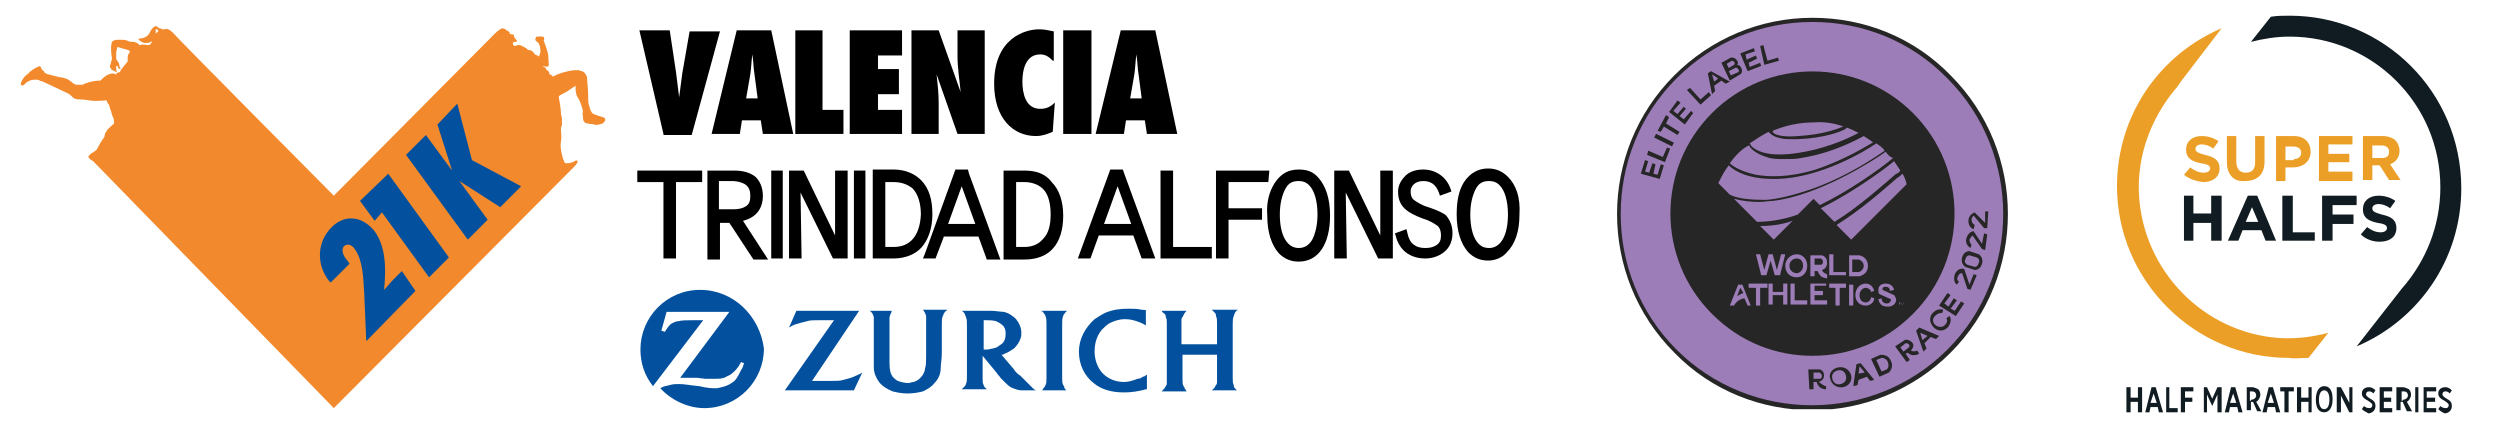 <?xml version="1.0" encoding="utf-8"?>
<!-- Generator: Adobe Illustrator 26.0.2, SVG Export Plug-In . SVG Version: 6.00 Build 0)  -->
<svg version="1.1" id="Capa_1" xmlns="http://www.w3.org/2000/svg" xmlns:xlink="http://www.w3.org/1999/xlink" x="0px" y="0px"
	 viewBox="0 0 238.9 41.1" style="enable-background:new 0 0 238.9 41.1;" xml:space="preserve">
<style type="text/css">
	.st0{fill:#F28A2D;}
	.st1{fill:#03519E;}
	.st2{clip-path:url(#SVGID_00000093152611247846525390000016018787758944092047_);fill:#9D7DB7;}
	.st3{fill:#262626;}
	.st4{clip-path:url(#SVGID_00000097500935705622672090000001967244763092123055_);fill:#262626;}
	.st5{fill:#9D7DB7;}
	.st6{fill:#EB9F27;}
	.st7{fill:#101C22;}
</style>
<g>
	<path class="st0" d="M57.8,11.3c-0.1-0.1-0.5-0.2-0.5-0.2c-0.1,0-0.2-0.1-0.3-0.1c-0.2-0.1-0.5,0-0.7-0.9c-0.1-0.2-0.1-0.7-0.1-1.2
		c0-0.4-0.1-1.2-0.1-1.5c-0.1-0.3-0.2-0.4-0.3-0.5c-0.1-0.1-0.3-0.1-0.5-0.2c-0.3,0-0.6,0-1,0.1c-0.4,0.1-0.9,0.2-1.4,0.5
		c0,0-0.1,0-0.1,0c0-0.1-0.1-0.1-0.1-0.1c-0.1-0.1-0.1-0.1-0.2-0.1c0-0.1,0-0.2-0.1-0.3c-0.1-0.1-0.2-0.1-0.2-0.2
		c-0.1-0.1-0.1-0.2-0.2-0.2c0,0-0.1,0-0.1-0.1V6.3c0.3,0.1,0.5,0.1,0.5,0c0.1-0.1,0-0.3,0-0.9c0-0.4-0.4-1.4-0.4-1.4
		c-0.1-0.1,0-0.2,0-0.2c0-0.1,0-0.1,0-0.1c0-0.1,0-0.2-0.2-0.2c0,0,0,0-0.1,0c0,0-0.1-0.1-0.1,0c0,0,0,0-0.1,0c0,0-0.1,0-0.1,0
		c0,0-0.1,0-0.1,0c0,0-0.1,0-0.1,0.1c0,0.1-0.1,0.1,0,0.3c0,0,0.3,0.2,0.3,0.3c0,0.1,0.1,0.2,0.1,0.2c0,0.2,0.1,0.6,0,0.7
		c0,0.1-0.1,0.3-0.1,0.3s-0.3-0.2-0.4-0.2c0-0.1-0.2-0.3-0.4-0.4c-0.1,0-0.3,0-0.3-0.1c-0.1-0.1-0.3-0.2-0.5-0.3
		c-0.2-0.1-0.2-0.1-0.4-0.1c-0.1,0-0.2,0.1-0.3,0.1c-0.1,0-0.2-0.2-0.2-0.2c0,0,0-0.1,0.1-0.2C49.3,4,49.4,4,49.4,3.9
		c0-0.1-0.1-0.1-0.1-0.1c0,0,0-0.1,0-0.1c0,0,0,0-0.1,0c0,0,0-0.1,0-0.1c0,0-0.1-0.1-0.1-0.1c0-0.1,0.1-0.2-0.1-0.2
		c-0.2,0-0.3-0.1-0.3-0.1c0,0,0,0,0,0c0,0,0-0.1,0-0.1c0,0-0.1-0.1-0.1-0.1c0,0-0.2-0.1-0.2-0.1c0,0,0,0-0.1-0.1c0,0-0.3-0.2-0.5,0
		c-0.2,0.1-0.5,0.4-0.5,0.4L31.9,18.7c0,0-15.4-15.5-15.4-15.6c-0.3-0.3-0.6-0.4-0.7-0.3c-0.1,0-0.1,0-0.2,0c-0.1,0-0.1,0-0.1,0
		c0,0,0,0,0,0c0,0,0,0,0,0c0,0-0.2-0.1-0.2-0.1c0,0,0,0-0.1,0c-0.1-0.1-0.2-0.2-0.3-0.2c-0.1,0-0.1,0-0.2,0.1
		c-0.3,0.2-0.3,0.4-0.5,0.7c-0.3,0.4-1,0.4-1,0.4s0.3,0.5,0.9,0.4c0.3,0,0.7-0.4,0.8-0.6C14.9,3,14.8,2.7,15,2.8
		c0.1,0,0,0.1,0.1,0.1C15.2,3,15.1,3,15,3.1c-0.1,0.1-0.2,0.2-0.3,0.4c0,0.1-0.1,0.2-0.1,0.3c-0.1,0.1-0.1,0.1-0.1,0.2
		c0,0.1-0.1,0.1-0.1,0.2c0,0,0,0-0.1,0.1c-0.1,0-0.2,0-0.3,0c0,0-0.3-0.1-0.6,0c0,0-0.1,0-0.1,0C13.2,4.1,12.9,4,12.7,4
		c-0.2,0-0.3,0-0.5-0.1c-0.2-0.1-0.4-0.1-0.9-0.1c-0.4,0-0.5,0.1-0.6,0.2c-0.2,0.6,0,1.5,0,1.6c0,0.1-0.1,0.3-0.1,0.4
		c0,0.1-0.1,0.2-0.1,0.3c0,0.1,0,0.2,0.1,0.2c0,0,0,0,0,0c0,0,0,0,0,0c0,0.1,0.1,0.2,0.1,0.2c0,0,0.1,0,0.1,0c0,0,0,0,0,0
		c0,0,0.1,0.1,0.1,0.1c0,0,0,0,0.1,0c0,0,0,0,0,0c0,0.1,0.1,0.1,0.1,0.1c0.1,0,0-0.2,0-0.3c0-0.1,0-0.2,0-0.2c0-0.1,0-0.1,0.1-0.1
		c0,0,0.1,0.1,0.1,0.2c0.1,0.1,0.2,0.1,0.2,0.1c0,0,0-0.1,0-0.1c0,0-0.1-0.1-0.1-0.3c0-0.1-0.1-0.3-0.2-0.4
		c-0.1-0.1-0.1-0.2-0.1-0.4c0-0.2,0-0.4,0-0.4c0,0,0.1-0.4,0.1-0.5c0.2,0,0.6,0.2,0.8,0.2c0.2,0.1,0.4,0.1,0.4,0.2c0,0,0,0,0,0.1
		c-0.1,0.1-0.2,0.3-0.2,0.5c0,0.1,0,0.2,0,0.3c0,0.1,0,0.1-0.1,0.2c0,0-0.6,0.7-0.6,0.8c0,0,0,0.1-0.1,0.1c-0.1,0-0.3,0.1-0.3,0.2
		c0,0,0,0-0.1,0C11,7,10.7,7,10.4,7.1c-0.3,0.1-0.6,0.4-0.7,0.5c0,0-0.1,0.1-0.1,0.1C8.8,7.7,8,8,7.9,8.1c-0.1,0-0.3,0-0.5,0
		c-0.1,0-0.3,0-0.6-0.3C6.4,7.5,6.3,7.5,5.9,7.4c-0.3,0-1.2-0.3-1.3-0.3C4.5,7.1,4.5,7.1,4.4,7C4.2,7,4.3,6.9,4.2,6.8
		C4.1,6.8,3.9,6.5,3.9,6.4c-0.1-0.1-0.2-0.1-0.3,0C3.3,6.5,3.1,6.7,2.8,6.9C2.8,7,2.6,7.1,2.6,7.1C2.2,7.4,1.9,8,2,8.1
		C2.2,8.3,2.4,8,2.5,7.9C3,7.5,3.7,7.6,3.8,7.7c0.1,0.1,0.1,0,0.3,0.1c0.2,0.1,1.3,0.6,1.7,0.8C6.2,8.8,6.5,8.9,6.6,9
		c0.2,0.1,0.3,0.3,0.5,0.4c0.2,0.1,0.3,0.1,0.5,0.1c0.2,0,0.4,0,1,0.1c0.5,0.1,1.3,0,1.5,0c0,0,0.1,0,0.1,0c0,0.1,0.1,0.3,0.2,0.4
		c0.1,0.2,0.1,0.4,0.2,0.6c0.1,0.2,0,0.2,0.2,0.6c0.1,0.2,0.1,0.4,0.1,0.5c0,0,0,0,0,0.1c-0.2,0.2-0.6,0.5-0.7,0.7
		c-0.3,0.4-0.1,0.4-0.3,0.7c-0.1,0.1-0.4,0.6-0.5,0.8c-0.1,0.2-0.2,0.4-0.3,0.4c-0.1,0.1-0.1,0.1-0.1,0.1c0,0,0,0,0,0
		c-0.2,0.1-0.4,0.2-0.4,0.3c-0.2,0.1-0.2,0.2,0,0.4c0,0,0,0,0,0c0,0,0.1,0.1,0.3,0.2l0,0L31.9,39l23-23.1c0,0,0,0,0,0
		c0.2-0.2,0.3-0.4,0.3-0.5c-0.1-0.2-0.4,0.1-0.5,0.1c-0.3,0.1-0.4,0.1-0.6,0.1c-0.1,0-0.2-0.1-0.2-0.2c-0.2-0.4-0.4-1.4-0.3-1.8
		c0.1-0.7,0-1,0-1.2c0-0.1,0-0.3,0.1-0.4c0-0.1,0-0.2,0-0.3c0-0.1,0-0.2,0-0.4c0-0.1-0.1-0.3-0.1-0.5c0-0.3-0.1-1-0.2-1.5
		c0,0,0-0.1,0-0.1C53.6,9,54,8.9,54.4,8.6C54.7,8.4,55,8.2,55,8.2c0,0,0,0.1,0,0.2c0,0.1,0,0.6,0.2,0.9c0.2,0.3,0.3,0.6,0.4,0.9
		c0.1,0.3,0.1,0.4,0.1,0.5c0,0.1-0.1,0.2,0,0.3c0,0.1,0,0.5,0.1,0.6c0.1,0.1,0.1,0.2,0.4,0.2c0.2,0.1,0.3,0,0.6,0.1
		c0.2,0.1,0.4,0,0.8-0.1C57.8,11.6,57.9,11.5,57.8,11.3"/>
	<path class="st1" d="M31.4,26.8c-1.2-1.6-1.1-3.7,0.3-5.1c1.3-1.3,3-1,4.1,0.4c1.1,1.5,1.1,3.7,0.9,5.6l0,0c0.3-0.3,0.6-0.7,0.9-1
		l0.8-0.8l1.3,1.9L35,32.6l-0.2-4.7c-0.1-1.3-0.1-3-0.9-4.1c-0.2-0.3-0.6-0.6-1-0.3c-0.4,0.4,0,1.1,0.3,1.4l0.2,0.3l-1.8,1.8
		L31.4,26.8L31.4,26.8z"/>
	<polygon class="st1" points="41,26.5 36.5,20.3 35.8,21.1 34.4,19.2 37.1,16.6 42.9,24.6 41,26.5 	"/>
	<polygon class="st1" points="43.7,9.9 45.1,15.3 49.8,17.8 47.8,19.8 43.9,17.3 43.9,17.3 46.6,21 44.7,22.9 38.8,14.8 40.7,12.9 
		43.2,16.3 43.2,16.3 41.8,11.9 43.7,9.9 	"/>
	<path class="st1" d="M66.9,27.7c-3.2,0-5.7,2.6-5.7,5.7c0,1.3,0.4,2.5,1.2,3.5l4.8-6.3l-0.5,0l-0.5,0c-0.5,0-1.1,0-1.4,0.1
		c-0.2,0-0.4,0.1-0.6,0.2c-0.2,0.1-0.4,0.4-0.6,0.7c0,0,0,0.1-0.1,0.1l-0.3-0.1l0.5-1.8h6l-4.7,6.3c0.3,0,0.4,0,0.7,0
		c0.2,0,0.5,0,0.9,0l0.8,0.1c0.3,0,0.6,0,0.8,0c0.4,0,0.7,0,1-0.1c0.2-0.1,0.4-0.2,0.6-0.3c0.3-0.2,0.7-0.6,0.9-1
		c0,0,0.1-0.1,0.1-0.2l0.3,0.1c-0.1,0.3-0.1,0.4-0.3,0.7c-0.3,0.6-0.5,1-0.9,1.2c-0.4,0.3-0.9,0.4-1.4,0.5l-0.1,0
		c-0.4,0-0.7,0-1.6-0.2c-1-0.1-1.4-0.2-1.9-0.2c-0.3,0-0.6,0-0.9,0.1c-0.4,0.1-0.6,0.1-0.9,0.3c1,1.1,2.6,1.9,4.2,1.9
		c3.2,0,5.7-2.6,5.7-5.7C72.6,30.2,70.1,27.7,66.9,27.7L66.9,27.7L66.9,27.7z"/>
	<path class="st1" d="M82.1,29.7h-6l-0.7,1.6c0.2-0.1,0.3-0.2,0.6-0.3c0.3-0.1,0.7-0.2,1.1-0.3c0.3-0.1,0.6-0.1,1.1-0.1
		c0.2,0,0.4,0,0.6,0h0.9l-4.7,6.7h6.6l0.8-1.7c-0.3,0.2-0.4,0.2-0.6,0.3c-0.4,0.2-0.8,0.3-1.2,0.4c-0.3,0.1-0.7,0.1-1.2,0.1
		c-0.2,0-0.4,0-0.6,0h-1.2L82.1,29.7L82.1,29.7z"/>
	<path class="st1" d="M101.9,37.3c-0.1-0.1-0.2-0.2-0.2-0.3c0-0.1-0.1-0.2-0.1-0.2c-0.1-0.2-0.1-0.4-0.1-0.7v-0.4v-4.2l0-0.4
		c0-0.5,0-0.7,0.1-0.9c0-0.1,0.1-0.2,0.1-0.2c0.1-0.1,0.1-0.2,0.3-0.3h-2.5c0.2,0.1,0.2,0.2,0.3,0.3c0.1,0.1,0.1,0.2,0.1,0.2
		c0.1,0.2,0.1,0.4,0.1,0.8c0,0.2,0,0.4,0,0.5v4.2v0.4c0,0.3,0,0.6-0.1,0.7c0,0.1-0.1,0.2-0.1,0.2c-0.1,0.1-0.1,0.1-0.2,0.3H101.9
		L101.9,37.3L101.9,37.3z"/>
	<path class="st1" d="M109.6,29.7c-0.2-0.1-0.3-0.1-0.5-0.1c-0.4-0.1-0.9-0.1-1.3-0.1c-0.8,0-1.5,0.1-2.2,0.4
		c-0.4,0.2-0.7,0.4-1,0.6c-0.9,0.8-1.5,1.9-1.5,3.1c0,1.2,0.5,2.3,1.4,3c0.7,0.6,1.7,0.9,2.9,0.9c0.7,0,1.4-0.1,2.1-0.3
		c0,0,0.1,0,0.1,0v-1.4c-0.2,0.1-0.2,0.2-0.4,0.2c-0.1,0.1-0.3,0.2-0.5,0.2c-0.5,0.2-0.9,0.3-1.3,0.3c-0.8,0-1.5-0.3-2-0.8
		c-0.5-0.5-0.8-1.3-0.8-2.1c0-0.8,0.2-1.5,0.7-2.1c0.2-0.2,0.4-0.4,0.7-0.6c0.4-0.2,0.9-0.4,1.5-0.4c0.5,0,0.9,0.1,1.4,0.3
		c0.3,0.1,0.4,0.2,0.6,0.3V29.7L109.6,29.7L109.6,29.7z"/>
	<path class="st1" d="M116.3,33.8v1.9c0,0.4,0,0.6,0,0.8c0,0.1,0,0.2-0.1,0.3c-0.1,0.1-0.1,0.3-0.3,0.4c0,0-0.1,0.1-0.1,0.1h2.4
		c-0.1-0.1-0.1-0.1-0.2-0.2c-0.1-0.1-0.1-0.2-0.1-0.3c-0.1-0.2-0.1-0.3-0.1-0.7c0-0.2,0-0.4,0-0.4l0-4.2v-0.5c0-0.3,0-0.6,0.1-0.8
		c0-0.1,0.1-0.2,0.1-0.3c0.1-0.1,0.1-0.2,0.3-0.3h-2.5c0.1,0.1,0.2,0.2,0.3,0.3c0.1,0.1,0.1,0.2,0.1,0.3c0.1,0.2,0.1,0.4,0.1,0.8
		v0.5v1.4h-3.4v-1.4c0-0.4,0-0.7,0-0.9c0-0.1,0-0.2,0.1-0.3c0.1-0.2,0.2-0.4,0.3-0.5c0,0,0,0,0.1-0.1h-2.4c0.1,0.2,0.2,0.2,0.3,0.3
		c0.1,0.1,0.1,0.2,0.1,0.3c0.1,0.2,0.1,0.3,0.1,0.8l0,0.5v4.2c0,0.4,0,0.6,0,0.8c0,0.1,0,0.2-0.1,0.3c-0.1,0.2-0.2,0.3-0.3,0.4
		c0,0,0,0-0.1,0.1h2.4c-0.1-0.1-0.1-0.2-0.2-0.3c0-0.1-0.1-0.2-0.1-0.2c-0.1-0.2-0.1-0.3-0.1-0.7c0-0.2,0-0.3,0-0.5v-1.8H116.3
		L116.3,33.8z"/>
	<path class="st1" d="M83.1,29.7c0.2,0.1,0.2,0.2,0.3,0.3c0,0.1,0.1,0.2,0.1,0.3c0,0.1,0,0.2,0,0.4c0,0.1,0,0.2,0,0.5l0,0.4v2.2
		c0,0.8,0,1,0,1.3c0,0.5,0.2,1,0.5,1.4c0.3,0.4,0.8,0.7,1.3,0.9c0.4,0.1,0.9,0.2,1.4,0.2c0.6,0,1.1-0.1,1.5-0.2
		c0.4-0.2,0.8-0.4,1.1-0.8c0.4-0.4,0.6-0.9,0.6-1.5c0-0.4,0.1-0.7,0.1-1.4v-2.2l0-0.4l0-0.1c0-0.4,0-0.6,0.1-0.8
		c0.1-0.3,0.2-0.4,0.3-0.5c0,0,0.1,0,0.1-0.1h-2.3c0.1,0.1,0.1,0.2,0.2,0.3c0,0.1,0.1,0.2,0.1,0.3c0,0.3,0,0.6,0,1.3v2.4
		c0,0.7,0,1-0.1,1.3c0,0.2-0.1,0.4-0.2,0.6c-0.2,0.3-0.5,0.6-0.9,0.7c-0.2,0-0.3,0.1-0.5,0.1c-0.4,0-0.7-0.1-1-0.2
		c-0.2-0.1-0.3-0.2-0.5-0.4c-0.2-0.3-0.3-0.6-0.3-1.4l0-1v-1.9c0-0.7,0-1,0-1.3c0-0.2,0.1-0.4,0.2-0.6c0,0,0,0,0-0.1H83.1L83.1,29.7
		L83.1,29.7z"/>
	<path class="st1" d="M93.9,35.7c0,0.1,0,0.3,0,0.4c0,0.4,0,0.5,0.1,0.7c0,0.1,0.1,0.2,0.1,0.2c0.1,0.1,0.1,0.1,0.2,0.2h-2.4
		c0.1-0.1,0.2-0.2,0.3-0.3c0.1-0.1,0.1-0.2,0.1-0.2c0.1-0.2,0.1-0.4,0.1-0.7v-0.3v-4.2v-0.4c0-0.4,0-0.6-0.1-0.8
		c0-0.1-0.1-0.2-0.1-0.3c-0.1-0.1-0.1-0.2-0.3-0.3h2c0.2,0,0.5,0,0.7,0c0.6,0,1,0.1,1.3,0.1c0.5,0.1,0.9,0.4,1.2,0.7
		c0.3,0.4,0.5,0.8,0.5,1.3c0,0.2,0,0.4-0.1,0.6c-0.1,0.3-0.3,0.6-0.6,0.9c-0.3,0.2-0.6,0.4-0.9,0.5c-0.1,0.1-0.2,0.1-0.3,0.1
		l1.2,1.4c0.1,0.2,0.3,0.4,0.6,0.6c0.4,0.4,0.6,0.6,0.9,0.9c0.1,0.1,0.2,0.2,0.3,0.3c0.1,0.1,0.1,0.1,0.3,0.2h-0.6h-0.4
		c-0.1,0-0.3,0-0.4,0c-0.3,0-0.5-0.1-0.8-0.2c-0.3-0.1-0.5-0.3-0.8-0.6c-0.1-0.1-0.2-0.2-0.4-0.4c-0.1-0.2-0.3-0.3-0.3-0.4L93.9,34
		V35.7L93.9,35.7L93.9,35.7z M94,33.4c0.1,0,0.2,0,0.4,0c0.4-0.1,0.7-0.1,1-0.3c0.1-0.1,0.3-0.2,0.4-0.3c0.2-0.2,0.3-0.5,0.3-0.9
		c0-0.4-0.1-0.7-0.4-0.9c-0.1-0.1-0.3-0.2-0.5-0.3c-0.3-0.1-0.7-0.1-1-0.1c-0.1,0-0.1,0-0.2,0v2.8C93.9,33.4,94,33.4,94,33.4
		L94,33.4L94,33.4z"/>
	<path d="M63.4,12.8l-2.3-9.9H64l0.6,4c0.1,0.8,0.2,1.6,0.3,2.4h0C65,8.6,65.1,7.8,65.2,7l0.7-4h2.9l-2.7,9.9H63.4L63.4,12.8z"/>
	<path d="M72.9,12.8l-0.2-1.3h-1.8l-0.2,1.3h-2.7l2.4-9.9h3.3l2.1,9.9H72.9L72.9,12.8z M72.4,9.4l-0.3-2.3c-0.1-0.6-0.1-1.2-0.2-1.9
		h0c-0.1,0.6-0.1,1.2-0.2,1.9l-0.4,2.3H72.4L72.4,9.4z"/>
	<polygon points="76,12.8 76,2.9 78.6,2.9 78.6,10.5 80.6,10.5 80.6,12.8 76,12.8 	"/>
	<polygon points="81.2,2.9 86.2,2.9 86.2,5.3 83.9,5.3 83.9,6.6 85.9,6.6 85.9,9 83.9,9 83.9,10.5 86.2,10.5 86.2,12.8 81.2,12.8 
		81.2,2.9 	"/>
	<path d="M87.2,2.9h2.5l2.1,5.9l0,0c-0.1-1.1-0.3-2.3-0.3-3.4V2.9h2.6v9.9h-2.6l-2-5.7l0,0c0.1,0.9,0.2,1.8,0.2,2.8v2.9h-2.6V2.9
		L87.2,2.9z"/>
	<path d="M100.6,5.8c-0.4-0.4-0.7-0.6-1.2-0.6c-1.4,0-1.7,1.5-1.7,2.6c0,1.1,0.3,2.6,1.7,2.6c0.6,0,1-0.2,1.4-0.6l-0.2,2.8
		c-0.5,0.2-1,0.4-1.6,0.4c-2.2,0-4-1.7-4-5c0-4.4,3-5.2,4.3-5.2c0.5,0,0.9,0.1,1.4,0.2V5.8L100.6,5.8z"/>
	<polygon points="101.6,12.8 101.6,2.9 104.3,2.9 104.3,12.8 101.6,12.8 	"/>
	<path d="M109.6,12.8l-0.2-1.3h-1.8l-0.2,1.3h-2.7l2.4-9.9h3.3l2.1,9.9H109.6L109.6,12.8z M109.1,9.4l-0.3-2.3
		c-0.1-0.6-0.1-1.2-0.2-1.9h0c-0.1,0.6-0.1,1.2-0.2,1.9L108,9.4H109.1L109.1,9.4z"/>
	<path d="M136.5,19.8c-0.7-0.2-1.1-0.5-1.4-0.7c-0.2-0.2-0.3-0.4-0.3-0.8c0-0.5,0.4-1,1.2-1c0,0,0,0,0,0c0.7,0,1.2,0.3,1.5,1.1
		l0.1,0.3l1.1-0.4l-0.1-0.3c-0.4-1.1-1.4-1.8-2.6-1.8c0,0,0,0,0,0c-0.7,0-1.3,0.2-1.7,0.6c-0.4,0.4-0.7,0.9-0.7,1.5
		c0,0.7,0.2,1.2,0.6,1.6c0.4,0.4,1,0.7,1.8,1c0.7,0.2,1.1,0.5,1.4,0.7c0.2,0.2,0.3,0.5,0.3,0.9c0,0.4-0.1,0.7-0.4,0.9
		c-0.3,0.2-0.6,0.3-1.1,0.3c0,0,0,0,0,0c-0.9,0-1.5-0.4-1.7-1.4l-0.1-0.4l-1.1,0.4l0.1,0.3c0.1,0.5,0.4,1,0.7,1.3
		c0.5,0.5,1.2,0.8,2.1,0.8c0,0,0,0,0,0c0.8,0,1.5-0.3,2-0.8c0.4-0.4,0.6-1,0.6-1.6c0-0.7-0.2-1.2-0.6-1.7
		C138,20.4,137.4,20.1,136.5,19.8L136.5,19.8z"/>
	<path d="M144.1,16.9c-0.5-0.5-1.1-0.8-1.9-0.8c-0.9,0-1.7,0.4-2.3,1.3c-0.5,0.8-0.7,1.8-0.7,3.1c0,1.6,0.4,2.8,1.1,3.6
		c0.5,0.5,1.1,0.8,1.9,0.8c0,0,0,0,0,0c0.7,0,1.4-0.3,1.8-0.8c0.8-0.8,1.2-2,1.2-3.6C145.3,18.9,144.9,17.7,144.1,16.9L144.1,16.9z
		 M141.3,23.3c-0.5-0.5-0.8-1.5-0.8-2.8c0-1,0.2-1.8,0.5-2.4c0.3-0.6,0.7-0.8,1.3-0.8c0.4,0,0.7,0.1,1,0.4c0.5,0.5,0.8,1.5,0.8,2.8
		c0,2-0.7,3.2-1.8,3.2h0C141.9,23.7,141.6,23.6,141.3,23.3L141.3,23.3z"/>
	<polygon points="60.9,16.3 60.9,17.4 63.4,17.4 63.4,24.4 63.4,24.7 64.6,24.7 64.6,17.4 67.1,17.4 67.1,16.3 61.3,16.3 60.9,16.3 
			"/>
	<path d="M72.9,18.7c0-0.8-0.3-1.4-0.7-1.8c-0.5-0.4-1.2-0.6-2-0.6c0,0,0,0,0,0h-2.6l0,8.1l0,0.4l1.2,0l0-3.5l0.9,0l2.3,3.5l1.4,0
		L71,21.1C72.2,20.8,72.9,20,72.9,18.7L72.9,18.7z M71.7,18.7c0,0.5-0.1,0.8-0.4,1c-0.3,0.2-0.7,0.3-1.2,0.3l-1.4,0l0-2.7l1.4,0
		C71.2,17.4,71.7,17.8,71.7,18.7L71.7,18.7z"/>
	<polygon points="79.8,22.5 76.9,16.5 76.8,16.3 75.4,16.3 75.4,24.7 76.6,24.7 76.5,18.4 79.5,24.5 79.6,24.7 81,24.7 81,16.7 
		81,16.3 79.8,16.3 79.8,22.5 	"/>
	<path d="M88,17.2c-0.6-0.6-1.5-1-2.6-1c0,0,0,0,0,0l-2,0l0,8.1l0,0.4l2,0c0,0,0,0,0,0c1.1,0,2.1-0.4,2.7-1.1c0.6-0.7,1-1.8,1-3.1
		C89.1,19.1,88.8,18,88,17.2L88,17.2z M85.4,23.6l-0.8,0l0-6.2h0.8c0,0,0,0,0,0c0.7,0,1.3,0.2,1.8,0.6c0.5,0.5,0.8,1.4,0.8,2.5
		C87.9,22.5,87,23.6,85.4,23.6L85.4,23.6z"/>
	<path d="M92.5,16.2l-1.2,0l-2.9,8l-0.2,0.5l1.2,0l0.8-2.1l3.3,0l0.8,2.2l1.3,0l-3-8.2L92.5,16.2L92.5,16.2z M90.6,21.4l1.3-3.6
		l1.3,3.6L90.6,21.4L90.6,21.4z"/>
	<path d="M97.9,16.3C97.9,16.3,97.9,16.3,97.9,16.3l-2,0l0,8.1l0,0.4l2,0c2.4,0,3.7-1.5,3.7-4.2v0c0-1.4-0.4-2.5-1.1-3.2
		C99.9,16.6,99,16.3,97.9,16.3L97.9,16.3z M100.4,20.5c0,1-0.2,1.8-0.7,2.3c-0.4,0.5-1,0.8-1.8,0.8c0,0,0,0,0,0l-0.8,0v-6.2l0.8,0h0
		c0.8,0,1.5,0.3,1.9,0.8C100.2,18.7,100.4,19.5,100.4,20.5L100.4,20.5z"/>
	<path d="M107.3,16.2l-1.2,0l-3.1,8.5l1.2,0l0.8-2.2l3.3,0l0.8,2.2l1.3,0l-3-8.2L107.3,16.2L107.3,16.2z M105.5,21.4l1.3-3.6
		l1.3,3.6L105.5,21.4L105.5,21.4z"/>
	<polygon points="112.1,16.3 110.9,16.3 110.9,24.7 115.8,24.7 115.8,23.6 112.1,23.6 112.1,16.3 	"/>
	<polygon points="117.4,17.4 121.2,17.4 121.3,16.3 116.2,16.3 116.2,24.7 117.4,24.7 117.4,21 120.6,21 120.6,19.9 117.4,19.9 
		117.4,17.4 	"/>
	<path d="M124.1,16.2C124.1,16.2,124.1,16.2,124.1,16.2c-1,0-1.7,0.4-2.3,1.3c-0.5,0.8-0.8,1.8-0.7,3.1c0,1.6,0.4,2.8,1.1,3.6
		c0.5,0.5,1.1,0.8,1.9,0.8c1.9,0,3-1.7,3-4.4c0-1.6-0.4-2.8-1.1-3.6C125.5,16.4,124.9,16.2,124.1,16.2L124.1,16.2z M125.9,20.5
		c0,1-0.2,1.8-0.5,2.4c-0.3,0.5-0.7,0.8-1.3,0.8c0,0,0,0,0,0l0,0c0,0,0,0,0,0c-1.1,0-1.8-1.2-1.8-3.2c0-1,0.2-1.8,0.5-2.4
		c0.3-0.6,0.7-0.8,1.3-0.8c0.4,0,0.7,0.1,1,0.4C125.6,18.2,125.9,19.2,125.9,20.5L125.9,20.5z"/>
	<polygon points="131.9,22.5 129,16.5 128.9,16.3 127.5,16.3 127.5,24.4 127.5,24.7 128.7,24.7 128.6,18.4 131.6,24.5 131.7,24.7 
		133.1,24.7 133.1,16.3 131.9,16.3 131.9,22.5 	"/>
	<polygon points="73.7,24.4 73.7,24.7 74.8,24.7 74.8,16.3 73.7,16.3 73.7,24.4 	"/>
	<polygon points="81.6,24.4 81.6,24.7 82.7,24.7 82.7,16.3 81.6,16.3 81.6,24.4 	"/>
	<g>
		<defs>
			<rect id="SVGID_1_" x="154.5" y="1.7" width="37.4" height="37.4"/>
		</defs>
		<clipPath id="SVGID_00000154402652844593828090000007234698700019714956_">
			<use xlink:href="#SVGID_1_"  style="overflow:visible;"/>
		</clipPath>
		<path style="clip-path:url(#SVGID_00000154402652844593828090000007234698700019714956_);fill:#9D7DB7;" d="M186.3,33.5
			c-7.2,7.2-19,7.2-26.2,0c-7.2-7.2-7.2-19,0-26.2c7.2-7.2,19-7.2,26.2,0C193.5,14.6,193.5,26.3,186.3,33.5"/>
	</g>
	<path class="st3" d="M182.6,29.9c-5.2,5.2-13.7,5.2-18.9,0c-5.2-5.2-5.2-13.7,0-18.9c5.2-5.2,13.7-5.2,18.9,0
		C187.9,16.2,187.9,24.7,182.6,29.9"/>
	<g>
		<defs>
			<rect id="SVGID_00000063612110388096664690000007698944117309026478_" x="154.5" y="1.7" width="37.4" height="37.4"/>
		</defs>
		<clipPath id="SVGID_00000137827661606495932520000006158410331942352267_">
			<use xlink:href="#SVGID_00000063612110388096664690000007698944117309026478_"  style="overflow:visible;"/>
		</clipPath>
		<path style="clip-path:url(#SVGID_00000137827661606495932520000006158410331942352267_);fill:#262626;" d="M173.2,7.3
			c-3.4,0-6.7,1.3-9.3,3.8c-5.1,5.1-5.1,13.5,0,18.6c5.1,5.1,13.5,5.1,18.6,0c5.1-5.1,5.1-13.5,0-18.6
			C179.9,8.6,176.6,7.3,173.2,7.3 M173.2,34c-3.5,0-6.9-1.3-9.6-4c-5.3-5.3-5.3-13.9,0-19.2c5.3-5.3,13.9-5.3,19.2,0
			c5.3,5.3,5.3,13.9,0,19.2C180.1,32.7,176.7,34,173.2,34"/>
		<path style="clip-path:url(#SVGID_00000137827661606495932520000006158410331942352267_);fill:#262626;" d="M173.2,2.1
			c-4.9,0-9.5,1.9-13,5.4c-7.1,7.1-7.1,18.8,0,25.9c7.1,7.1,18.8,7.1,25.9,0c7.1-7.1,7.1-18.8,0-25.9C182.7,4,178.1,2.1,173.2,2.1
			 M173.2,39.2c-4.8,0-9.6-1.8-13.2-5.5c-7.3-7.3-7.3-19.2,0-26.5c3.5-3.5,8.2-5.5,13.2-5.5c5,0,9.7,1.9,13.2,5.5
			c7.3,7.3,7.3,19.2,0,26.5C182.8,37.3,178,39.2,173.2,39.2"/>
	</g>
	<path class="st5" d="M176.7,26.4v-2h1c0.4,0.1,0.8,0.4,0.8,1c0,0.7-0.5,0.9-0.8,1H176.7z M177.6,26c0.1,0,0.5-0.2,0.5-0.6
		c0-0.4-0.4-0.6-0.5-0.6h-0.6V26H177.6 M173.4,25.7v0.7H173v-2h1.1c0,0,0.5,0.1,0.5,0.7c0,0.6-0.5,0.7-0.5,0.7s0.1,0.3,0.5,0.4v0.4
		c0,0-0.3,0-0.6-0.2c-0.2-0.2-0.3-0.5-0.3-0.5H173.4z M174,25.3c0,0,0.2,0,0.2-0.3c0-0.2-0.2-0.3-0.2-0.3h-0.6v0.6H174 M170.6,25.4
		c0,0.6,0.4,1.1,1.1,1.1c0.6,0,1-0.5,1-1.1c0-0.6-0.4-1.1-1-1.1C171.1,24.3,170.6,24.8,170.6,25.4 M172.3,25.4
		c0,0.4-0.3,0.7-0.6,0.7c-0.4,0-0.7-0.3-0.7-0.7c0-0.4,0.3-0.7,0.7-0.7C172.1,24.7,172.3,25,172.3,25.4 M170.2,24.3l-0.4,1.5
		l-0.4-1.5h-0.4l-0.4,1.5l-0.4-1.5h-0.4l0.5,2h0.5l0.4-1.4l0.4,1.4h0.5l0.5-2H170.2z M175.2,26v-1.7h-0.4v2h1.6V26H175.2z M181,28.2
		c0,0-1.1-0.5-1.1-0.5c0,0-0.1-0.3,0.3-0.3c0.2,0,0.4,0.1,0.4,0.4l0.4-0.1c-0.1-0.4-0.4-0.6-0.8-0.6c-0.4,0-0.7,0.2-0.7,0.6
		c0,0.2,0,0.3,0.1,0.4l1.1,0.5c0,0,0,0.4-0.4,0.4c-0.3,0-0.5-0.2-0.5-0.5l-0.3,0.1c0.1,0.5,0.4,0.7,0.9,0.7c0.5,0,0.8-0.3,0.8-0.7
		C181.1,28.3,181,28.2,181,28.2 M166.7,28.5c-0.7,0.1-1,0.7-1,0.7h-0.4l0.8-2h0.4l0.8,2H167L166.7,28.5 M166.3,27.5l-0.3,0.8
		c0.2-0.1,0.3-0.2,0.6-0.3L166.3,27.5z M178.8,28.4c0,0.2-0.2,0.5-0.5,0.5c-0.4,0-0.6-0.3-0.6-0.7c0-0.4,0.3-0.7,0.6-0.7
		c0.2,0,0.5,0.2,0.5,0.4l0.3-0.1c-0.1-0.4-0.4-0.7-0.8-0.7c-0.6,0-1,0.5-1,1.1l0,0c0,0.6,0.4,1,1,1c0.4,0,0.8-0.3,0.8-0.7
		L178.8,28.4z M168.8,27.1h-1.7v0.4h0.7v1.7h0.4v-1.7h0.7V27.1z M176.7,29.2h0.4v-2h-0.4V29.2z M176.4,27.1h-1.6v0.4h0.6v1.7h0.4
		v-1.7h0.6V27.1z M174.5,27.5v-0.4H173v2h1.6v-0.4h-1.2v-0.5h0.8v-0.4h-0.8v-0.5H174.5z M171.5,28.8v-1.7h-0.4v2h1.6v-0.4H171.5z
		 M170.8,27.1v2h-0.4v-0.9h-1v0.9h-0.4v-2h0.4v0.8h1v-0.8H170.8z"/>
	<path class="st5" d="M180.2,14.5c-1.1,0.8-6.4,4.2-10.8,4.7c-0.4,0-0.8,0.1-1.3,0.1c-0.8,0-1.6-0.1-2.4-0.3l2.2,2.2
		c1.6,0,3.1-0.4,3.9-0.7l1.5-1.5l0.6,0.6c2.7-1.3,5.7-3.4,7-4.5C180.6,15,180.4,14.8,180.2,14.5 M181.6,16.3
		c-0.2-0.3-0.4-0.6-0.6-0.9c-0.1,0.1-3.2,2.6-7,4.5l1.3,1.3c2.3-1.4,4.6-3.5,5.9-4.6C181.4,16.6,181.5,16.4,181.6,16.3 M181.8,16.6
		c-0.1,0.1-0.3,0.3-0.5,0.4c-1.4,1.2-3.4,3-5.8,4.5l1.4,1.4l5.3-5.3C182.1,17.2,182,16.9,181.8,16.6 M169.5,22.9l1.8-1.8
		c-0.8,0.3-1.9,0.5-3.1,0.5L169.5,22.9z M171.9,14.6c3.2-0.5,5.5-1.8,5.7-1.9c-0.4-0.2-0.8-0.4-1.1-0.5c0,0-0.1,0-0.1,0.1
		c-0.5,0.3-2.1,0.9-4.6,1c-0.2,0-0.3,0-0.5,0c-0.5,0-0.9,0-1.2-0.1c-0.5-0.1-0.8-0.3-1-0.5c0,0-0.1-0.1-0.1-0.1
		c-0.6,0.3-1.2,0.7-1.8,1.1c0.1,0.1,0.1,0.2,0.2,0.3C168.5,15,170.7,14.8,171.9,14.6 M171.8,13c1.9-0.1,3.4-0.5,4.3-0.9
		c0,0,0.1,0,0.1,0c-0.8-0.3-1.9-0.5-2.9-0.4c-1.4,0-2.7,0.3-3.9,0.8c0,0,0,0.1,0,0.1C169.6,13,170.8,13.1,171.8,13 M165.3,15.6
		c0.3,0.3,1.1,0.8,2.5,1.1c1.2,0.2,3.1,0.3,5.7-0.5c3-1,5.1-2.4,5.5-2.6c-0.3-0.2-0.6-0.4-0.9-0.6c-0.4,0.2-2.8,1.6-6,2.1
		c-0.4,0.1-1,0.1-1.7,0.1c-0.5,0-1.1,0-1.6-0.2c-1-0.3-1.5-0.8-1.6-1c0,0,0-0.1,0-0.1C166.9,13.9,166,14.6,165.3,15.6 M165.3,18.6
		L165.3,18.6l-1.1-1.1c0.3-0.6,0.6-1.2,1-1.7c0.6,0.6,1.9,1.3,4.3,1.3c0.1,0,0.2,0,0.3,0c4.2-0.1,8.5-2.7,9.5-3.4
		c0.3,0.2,0.6,0.4,0.8,0.7c-2.3,1.6-4.6,2.8-6.8,3.6c-1.7,0.6-3.3,1-4.5,1.1C167.3,19.1,166.1,19,165.3,18.6"/>
	<path class="st5" d="M181.9,29.2L181.9,29.2l0-0.2l-0.1,0.2h0l-0.1-0.2l0,0.2h0v-0.3h0l0.1,0.3l0.1-0.3h0V29.2z M181.6,28.9
		L181.6,28.9l-0.1,0.3h0v-0.3h-0.1v0L181.6,28.9L181.6,28.9z"/>
	<path class="st3" d="M173.3,36.2l0.6,0c0.1,0,0.2-0.1,0.2-0.3c0-0.1-0.1-0.2-0.2-0.3l-0.6,0L173.3,36.2z M174.5,36.9l0,0.3
		c-0.5,0-0.8-0.3-0.9-0.7l-0.3,0l0,0.7l-0.4,0l-0.1-1.9l1.1,0c0.3,0.1,0.4,0.3,0.4,0.6c0,0.3-0.2,0.5-0.5,0.6
		C174.1,36.7,174.3,36.9,174.5,36.9"/>
	<path class="st3" d="M175.9,36.7c0.4-0.1,0.6-0.4,0.5-0.8c-0.1-0.4-0.4-0.6-0.8-0.5c-0.4,0.1-0.6,0.4-0.5,0.8
		C175.2,36.6,175.5,36.8,175.9,36.7 M175.7,35.1c0.6-0.1,1.1,0.3,1.2,0.8c0.1,0.5-0.2,1-0.8,1.1c-0.6,0.1-1.1-0.3-1.2-0.8
		C174.7,35.7,175.1,35.2,175.7,35.1"/>
	<path class="st3" d="M178.2,35.6l-0.5-0.6l-0.1,0.7L178.2,35.6z M177.4,34.8l0.4-0.1l1.3,1.6l-0.4,0.1l-0.3-0.4l-0.8,0.3l-0.1,0.5
		l-0.4,0.1L177.4,34.8z"/>
	<path class="st3" d="M180.3,35.3c0.2-0.2,0.2-0.4,0.1-0.7c-0.1-0.3-0.4-0.4-0.6-0.4l-0.5,0.2l0.5,1.1L180.3,35.3z M178.8,34.3
		l0.9-0.4c0.4,0,0.8,0.1,1,0.6c0.2,0.4,0.1,0.8-0.2,1.1l-0.9,0.4L178.8,34.3z"/>
	<path class="st3" d="M181.9,33.6l0.5-0.4c0.1-0.1,0.1-0.2,0-0.3c-0.1-0.1-0.2-0.1-0.3-0.1l-0.5,0.4L181.9,33.6z M183.2,33.5
		l0.2,0.3c-0.4,0.2-0.8,0.2-1.1-0.1l-0.2,0.1l0.4,0.6l-0.3,0.2l-1.1-1.5l0.9-0.6c0.2-0.1,0.5,0,0.7,0.2c0.2,0.2,0.2,0.5-0.1,0.8
		C182.8,33.6,183,33.6,183.2,33.5"/>
	<path class="st3" d="M184.2,32.1l-0.7-0.3l0.2,0.7L184.2,32.1z M183.1,31.6l0.3-0.3l1.9,0.8l-0.3,0.3l-0.5-0.2l-0.6,0.6l0.2,0.5
		l-0.3,0.3L183.1,31.6z"/>
	<path class="st3" d="M184.9,30.2c-0.3,0.3-0.2,0.7,0.1,0.9c0.3,0.2,0.7,0.2,0.9-0.1c0.2-0.2,0.2-0.4,0.1-0.6l0.3-0.2
		c0.2,0.3,0.1,0.7-0.1,1c-0.4,0.5-1,0.5-1.4,0.1c-0.4-0.4-0.5-1-0.1-1.4c0.3-0.3,0.6-0.4,1-0.3l-0.1,0.3
		C185.3,29.9,185.1,30,184.9,30.2"/>
	<polygon class="st3" points="185.3,29.2 186.1,28 186.4,28.2 185.8,29 186.2,29.3 186.7,28.5 187,28.7 186.4,29.5 186.8,29.7 
		187.4,28.8 187.7,29 186.9,30.2 	"/>
	<path class="st3" d="M188.2,27.2l0.4-1l0.3,0.1l-0.6,1.4l-0.3-0.1l-0.5-1.5c-0.2,0-0.3,0.1-0.4,0.3c-0.1,0.2-0.1,0.4,0.1,0.5
		l-0.2,0.3c-0.3-0.2-0.3-0.6-0.2-1c0.2-0.4,0.5-0.6,0.9-0.5L188.2,27.2z"/>
	<path class="st3" d="M188.2,24.4c-0.2,0-0.3,0.1-0.4,0.4c-0.1,0.2,0,0.4,0.2,0.5l0.7,0.2c0.2,0,0.3-0.1,0.4-0.4
		c0.1-0.2,0-0.4-0.2-0.5L188.2,24.4z M188.2,24l0.9,0.3c0.3,0.2,0.4,0.6,0.3,0.9c-0.1,0.4-0.4,0.6-0.7,0.6l-0.9-0.3
		c-0.3-0.2-0.4-0.6-0.3-0.9C187.6,24.2,187.9,24,188.2,24"/>
	<path class="st3" d="M189.4,23.3l0.2-1l0.3,0.1l-0.2,1.5l-0.3-0.1l-0.9-1.3c-0.1,0.1-0.2,0.2-0.3,0.4c0,0.2,0.1,0.4,0.2,0.5
		l-0.1,0.3c-0.3-0.2-0.5-0.5-0.4-0.9c0.1-0.4,0.4-0.7,0.7-0.7L189.4,23.3z"/>
	<path class="st3" d="M189.7,21.3l0-1.1l0.3,0l-0.1,1.6l-0.3,0l-1-1.2c-0.1,0.1-0.2,0.2-0.2,0.4c0,0.2,0.1,0.4,0.3,0.5l-0.1,0.4
		c-0.3-0.1-0.5-0.4-0.5-0.8c0-0.4,0.3-0.7,0.6-0.8L189.7,21.3z"/>
	<polygon class="st3" points="156.8,16.6 157.2,15.3 157.5,15.4 157.2,16.4 157.6,16.5 157.9,15.6 158.2,15.7 158,16.6 158.4,16.7 
		158.7,15.7 159,15.8 158.6,17.1 	"/>
	<polygon class="st3" points="157.4,14.8 157.5,14.4 158.9,15 159.3,14.1 159.6,14.2 159.1,15.5 	"/>
	
		<rect x="158.8" y="12.4" transform="matrix(0.444 -0.896 0.896 0.444 76.456 149.925)" class="st3" width="0.4" height="1.9"/>
	<polygon class="st3" points="158.4,12.5 159.2,11 159.5,11.2 159.2,11.8 160.5,12.6 160.3,12.9 159,12.1 158.7,12.6 	"/>
	<polygon class="st3" points="159.5,10.7 160.3,9.6 160.6,9.8 159.9,10.6 160.3,10.9 160.9,10.2 161.1,10.4 160.5,11.1 160.9,11.4 
		161.6,10.6 161.8,10.8 161,11.9 	"/>
	<polygon class="st3" points="161.2,8.6 161.5,8.4 162.5,9.5 163.3,8.8 163.5,9.1 162.5,10 	"/>
	<path class="st3" d="M164.2,7.5l-0.6-0.4l0.2,0.7L164.2,7.5z M163.2,7l0.3-0.2l1.8,1L164.9,8l-0.4-0.3l-0.7,0.5l0.1,0.5L163.6,9
		L163.2,7z"/>
	<path class="st3" d="M166.1,6.9c0.1-0.1,0.1-0.2,0-0.3c-0.1-0.1-0.2-0.2-0.3-0.1l-0.6,0.3l0.2,0.4L166.1,6.9z M165.7,6.2
		c0.1-0.1,0.1-0.2,0-0.3c-0.1-0.1-0.2-0.1-0.2-0.1L165,6.1l0.2,0.4L165.7,6.2z M164.5,6l0.9-0.5c0.2,0,0.4,0,0.6,0.3
		c0.1,0.1,0.1,0.3,0,0.4c0.2,0,0.3,0.1,0.4,0.3c0.1,0.2,0.1,0.5-0.1,0.6l-1,0.6L164.5,6z"/>
	<polygon class="st3" points="166.3,5.1 167.6,4.6 167.7,4.9 166.8,5.2 166.9,5.7 167.8,5.3 167.9,5.6 167.1,6 167.2,6.4 168.2,6 
		168.3,6.3 167,6.8 	"/>
	<polygon class="st3" points="168.2,4.4 168.5,4.3 168.9,5.8 169.9,5.5 170,5.8 168.6,6.2 	"/>
	<path class="st6" d="M208.7,16.7l0.6-0.7c0.4,0.3,0.8,0.5,1.3,0.5c0.4,0,0.6-0.2,0.6-0.4v0c0-0.2-0.1-0.4-0.9-0.5
		c-0.9-0.2-1.4-0.5-1.4-1.3v0c0-0.8,0.6-1.3,1.5-1.3c0.6,0,1.2,0.2,1.6,0.5l-0.5,0.7c-0.4-0.3-0.8-0.4-1.1-0.4
		c-0.4,0-0.6,0.2-0.6,0.4v0c0,0.3,0.2,0.4,0.9,0.6c0.9,0.2,1.4,0.5,1.4,1.3v0c0,0.8-0.6,1.3-1.6,1.3
		C209.8,17.3,209.2,17.1,208.7,16.7"/>
	<path class="st6" d="M212.8,15.5V13h0.9v2.4c0,0.7,0.3,1.1,0.9,1.1s0.9-0.3,0.9-1V13h0.9v2.4c0,1.3-0.7,1.9-1.9,1.9
		C213.5,17.4,212.8,16.7,212.8,15.5"/>
	<path class="st6" d="M217.5,13h1.7c1,0,1.6,0.6,1.6,1.5v0c0,1-0.8,1.5-1.7,1.5h-0.7v1.3h-0.9V13L217.5,13z M219.2,15.2
		c0.5,0,0.7-0.3,0.7-0.6v0c0-0.4-0.3-0.6-0.8-0.6h-0.7v1.3H219.2L219.2,15.2z"/>
	<polygon class="st6" points="221.6,13 224.8,13 224.8,13.8 222.5,13.8 222.5,14.7 224.5,14.7 224.5,15.5 222.5,15.5 222.5,16.4 
		224.8,16.4 224.8,17.3 221.6,17.3 221.6,13 	"/>
	<path class="st6" d="M225.7,13h2c0.5,0,1,0.2,1.2,0.4c0.2,0.2,0.4,0.6,0.4,1v0c0,0.7-0.4,1.1-0.9,1.3l1,1.5h-1.1l-0.9-1.4h-0.7v1.4
		h-0.9V13L225.7,13z M227.6,15.1c0.5,0,0.7-0.2,0.7-0.6v0c0-0.4-0.3-0.6-0.7-0.6h-0.9v1.2H227.6L227.6,15.1z"/>
	<polygon class="st7" points="208.7,18.7 209.6,18.7 209.6,20.4 211.3,20.4 211.3,18.7 212.3,18.7 212.3,23 211.3,23 211.3,21.3 
		209.6,21.3 209.6,23 208.7,23 208.7,18.7 	"/>
	<path class="st7" d="M214.8,18.7h0.9l1.8,4.3h-1l-0.4-1h-1.8l-0.4,1h-1L214.8,18.7L214.8,18.7z M215.8,21.2l-0.6-1.4l-0.6,1.4
		H215.8L215.8,21.2z"/>
	<polygon class="st7" points="218.1,18.7 219.1,18.7 219.1,22.2 221.2,22.2 221.2,23 218.1,23 218.1,18.7 	"/>
	<polygon class="st7" points="221.9,18.7 225.2,18.7 225.2,19.6 222.9,19.6 222.9,20.5 224.9,20.5 224.9,21.4 222.9,21.4 222.9,23 
		221.9,23 221.9,18.7 	"/>
	<path class="st7" d="M225.6,22.4l0.6-0.7c0.4,0.3,0.8,0.5,1.3,0.5c0.4,0,0.6-0.2,0.6-0.4v0c0-0.2-0.1-0.4-0.9-0.5
		c-0.9-0.2-1.4-0.5-1.4-1.3v0c0-0.8,0.6-1.3,1.5-1.3c0.6,0,1.2,0.2,1.6,0.5l-0.5,0.7c-0.4-0.3-0.8-0.4-1.1-0.4
		c-0.4,0-0.6,0.2-0.6,0.4v0c0,0.3,0.2,0.4,0.9,0.6c0.9,0.2,1.4,0.5,1.4,1.3v0c0,0.8-0.6,1.3-1.6,1.3
		C226.8,23.1,226.1,22.9,225.6,22.4"/>
	<path class="st7" d="M218.8,1.5c-0.6,0-1.2,0-1.8,0.1L215.1,4c1.2-0.3,2.4-0.5,3.7-0.5c7.9,0,14.4,6.4,14.4,14.4
		c0,3.7-1.4,7.1-3.7,9.7l-4.3,5.5c5.9-2.5,10-8.3,10-15.1C235.2,8.8,227.8,1.5,218.8,1.5"/>
	<path class="st6" d="M220.6,34.2l1.9-2.4c-1.5,0.4-3.1,0.6-4.7,0.5c-7.2-0.5-13-6.4-13.4-13.7c-0.2-3.8,1.2-7.3,3.4-10
		c0.2-0.2,0.4-0.5,0.6-0.8l3.9-5.1c-5.9,2.5-10,8.3-10,15.1c0,9,7.4,16.4,16.4,16.4C219.4,34.3,220,34.2,220.6,34.2"/>
	<polygon class="st7" points="203.2,37 203.6,37 203.6,38 204.3,38 204.3,37 204.7,37 204.7,39.4 204.3,39.4 204.3,38.4 203.6,38.4 
		203.6,39.4 203.2,39.4 203.2,37 	"/>
	<path class="st7" d="M205.6,37h0.4l0.7,2.4h-0.4l-0.1-0.5h-0.7l-0.1,0.5H205L205.6,37L205.6,37z M206.1,38.5l-0.3-0.9l-0.3,0.9
		H206.1L206.1,38.5z"/>
	<polygon class="st7" points="207,37 207.3,37 207.3,39 208.1,39 208.1,39.4 207,39.4 207,37 	"/>
	<polygon class="st7" points="208.4,37 209.6,37 209.6,37.4 208.8,37.4 208.8,38 209.5,38 209.5,38.4 208.8,38.4 208.8,39.4 
		208.4,39.4 208.4,37 	"/>
	<polygon class="st7" points="210.6,37 210.9,37 211.4,38.1 211.9,37 212.3,37 212.3,39.4 211.9,39.4 211.9,37.7 211.4,38.8 
		211.4,38.8 210.9,37.7 210.9,39.4 210.6,39.4 210.6,37 	"/>
	<path class="st7" d="M213.2,37h0.4l0.7,2.4h-0.4l-0.1-0.5h-0.7l-0.1,0.5h-0.4L213.2,37L213.2,37z M213.7,38.5l-0.3-0.9l-0.3,0.9
		H213.7L213.7,38.5z"/>
	<path class="st7" d="M214.6,37h0.6c0.2,0,0.4,0.1,0.6,0.2c0.1,0.1,0.2,0.3,0.2,0.5v0c0,0.3-0.2,0.6-0.4,0.7l0.5,0.9h-0.4l-0.4-0.9
		c0,0,0,0,0,0h-0.2v0.8h-0.4V37L214.6,37z M215.1,38.2c0.3,0,0.5-0.2,0.5-0.4c0-0.3-0.2-0.4-0.4-0.4h-0.2v0.9H215.1L215.1,38.2z"/>
	<path class="st7" d="M216.8,37h0.4l0.7,2.4h-0.4l-0.1-0.5h-0.7l-0.1,0.5h-0.4L216.8,37L216.8,37z M217.3,38.5l-0.3-0.9l-0.3,0.9
		H217.3L217.3,38.5z"/>
	<polygon class="st7" points="218.3,37.4 217.9,37.4 217.9,37 219.2,37 219.2,37.4 218.7,37.4 218.7,39.4 218.3,39.4 218.3,37.4 	
		"/>
	<polygon class="st7" points="219.5,37 219.9,37 219.9,38 220.6,38 220.6,37 220.9,37 220.9,39.4 220.6,39.4 220.6,38.4 219.9,38.4 
		219.9,39.4 219.5,39.4 219.5,37 	"/>
	<path class="st7" d="M221.3,38.2L221.3,38.2c0-0.8,0.3-1.3,0.8-1.3c0.5,0,0.8,0.4,0.8,1.2v0.1c0,0.7-0.3,1.2-0.8,1.2
		C221.6,39.4,221.3,39,221.3,38.2 M222.6,38.2L222.6,38.2c0-0.6-0.2-0.9-0.5-0.9c-0.3,0-0.5,0.3-0.5,0.9v0c0,0.6,0.2,0.9,0.5,0.9
		C222.4,39.1,222.6,38.8,222.6,38.2"/>
	<polygon class="st7" points="223.3,37 223.7,37 224.5,38.5 224.5,37 224.8,37 224.8,39.4 224.5,39.4 223.7,37.8 223.7,39.4 
		223.3,39.4 223.3,37 	"/>
	<path class="st7" d="M225.7,39.1l0.2-0.3c0.1,0.1,0.3,0.2,0.5,0.2c0.2,0,0.3-0.1,0.3-0.3v0c0-0.1-0.1-0.2-0.4-0.4
		c-0.4-0.2-0.6-0.4-0.6-0.7v0c0-0.4,0.3-0.6,0.7-0.6c0.2,0,0.4,0.1,0.6,0.3l-0.2,0.3c-0.1-0.1-0.2-0.2-0.4-0.2
		c-0.2,0-0.3,0.1-0.3,0.3v0c0,0.1,0.1,0.2,0.4,0.4c0.4,0.2,0.5,0.4,0.5,0.7v0c0,0.4-0.3,0.7-0.7,0.7
		C226.2,39.4,225.9,39.3,225.7,39.1"/>
	<polygon class="st7" points="227.4,37 228.6,37 228.6,37.4 227.8,37.4 227.8,38 228.5,38 228.5,38.4 227.8,38.4 227.8,39 228.6,39 
		228.6,39.4 227.4,39.4 227.4,37 	"/>
	<path class="st7" d="M229,37h0.6c0.2,0,0.4,0.1,0.6,0.2c0.1,0.1,0.2,0.3,0.2,0.5v0c0,0.3-0.2,0.6-0.4,0.7l0.5,0.9H230l-0.4-0.9
		c0,0,0,0,0,0h-0.2v0.8H229V37L229,37z M229.6,38.2c0.3,0,0.5-0.2,0.5-0.4c0-0.3-0.2-0.4-0.4-0.4h-0.2v0.9H229.6L229.6,38.2z"/>
	<polygon class="st7" points="230.8,37 231.1,37 231.1,39.4 230.8,39.4 230.8,37 	"/>
	<polygon class="st7" points="231.6,37 232.8,37 232.8,37.4 231.9,37.4 231.9,38 232.7,38 232.7,38.4 231.9,38.4 231.9,39 232.8,39 
		232.8,39.4 231.6,39.4 231.6,37 	"/>
	<path class="st7" d="M233,39.1l0.2-0.3c0.1,0.1,0.3,0.2,0.5,0.2c0.2,0,0.3-0.1,0.3-0.3v0c0-0.1-0.1-0.2-0.4-0.4
		c-0.4-0.2-0.6-0.4-0.6-0.7v0c0-0.4,0.3-0.6,0.7-0.6c0.2,0,0.4,0.1,0.6,0.3l-0.2,0.3c-0.1-0.1-0.2-0.2-0.4-0.2
		c-0.2,0-0.3,0.1-0.3,0.3v0c0,0.1,0.1,0.2,0.4,0.4c0.4,0.2,0.5,0.4,0.5,0.7v0c0,0.4-0.3,0.7-0.7,0.7C233.4,39.4,233.2,39.3,233,39.1
		"/>
</g>
</svg>
